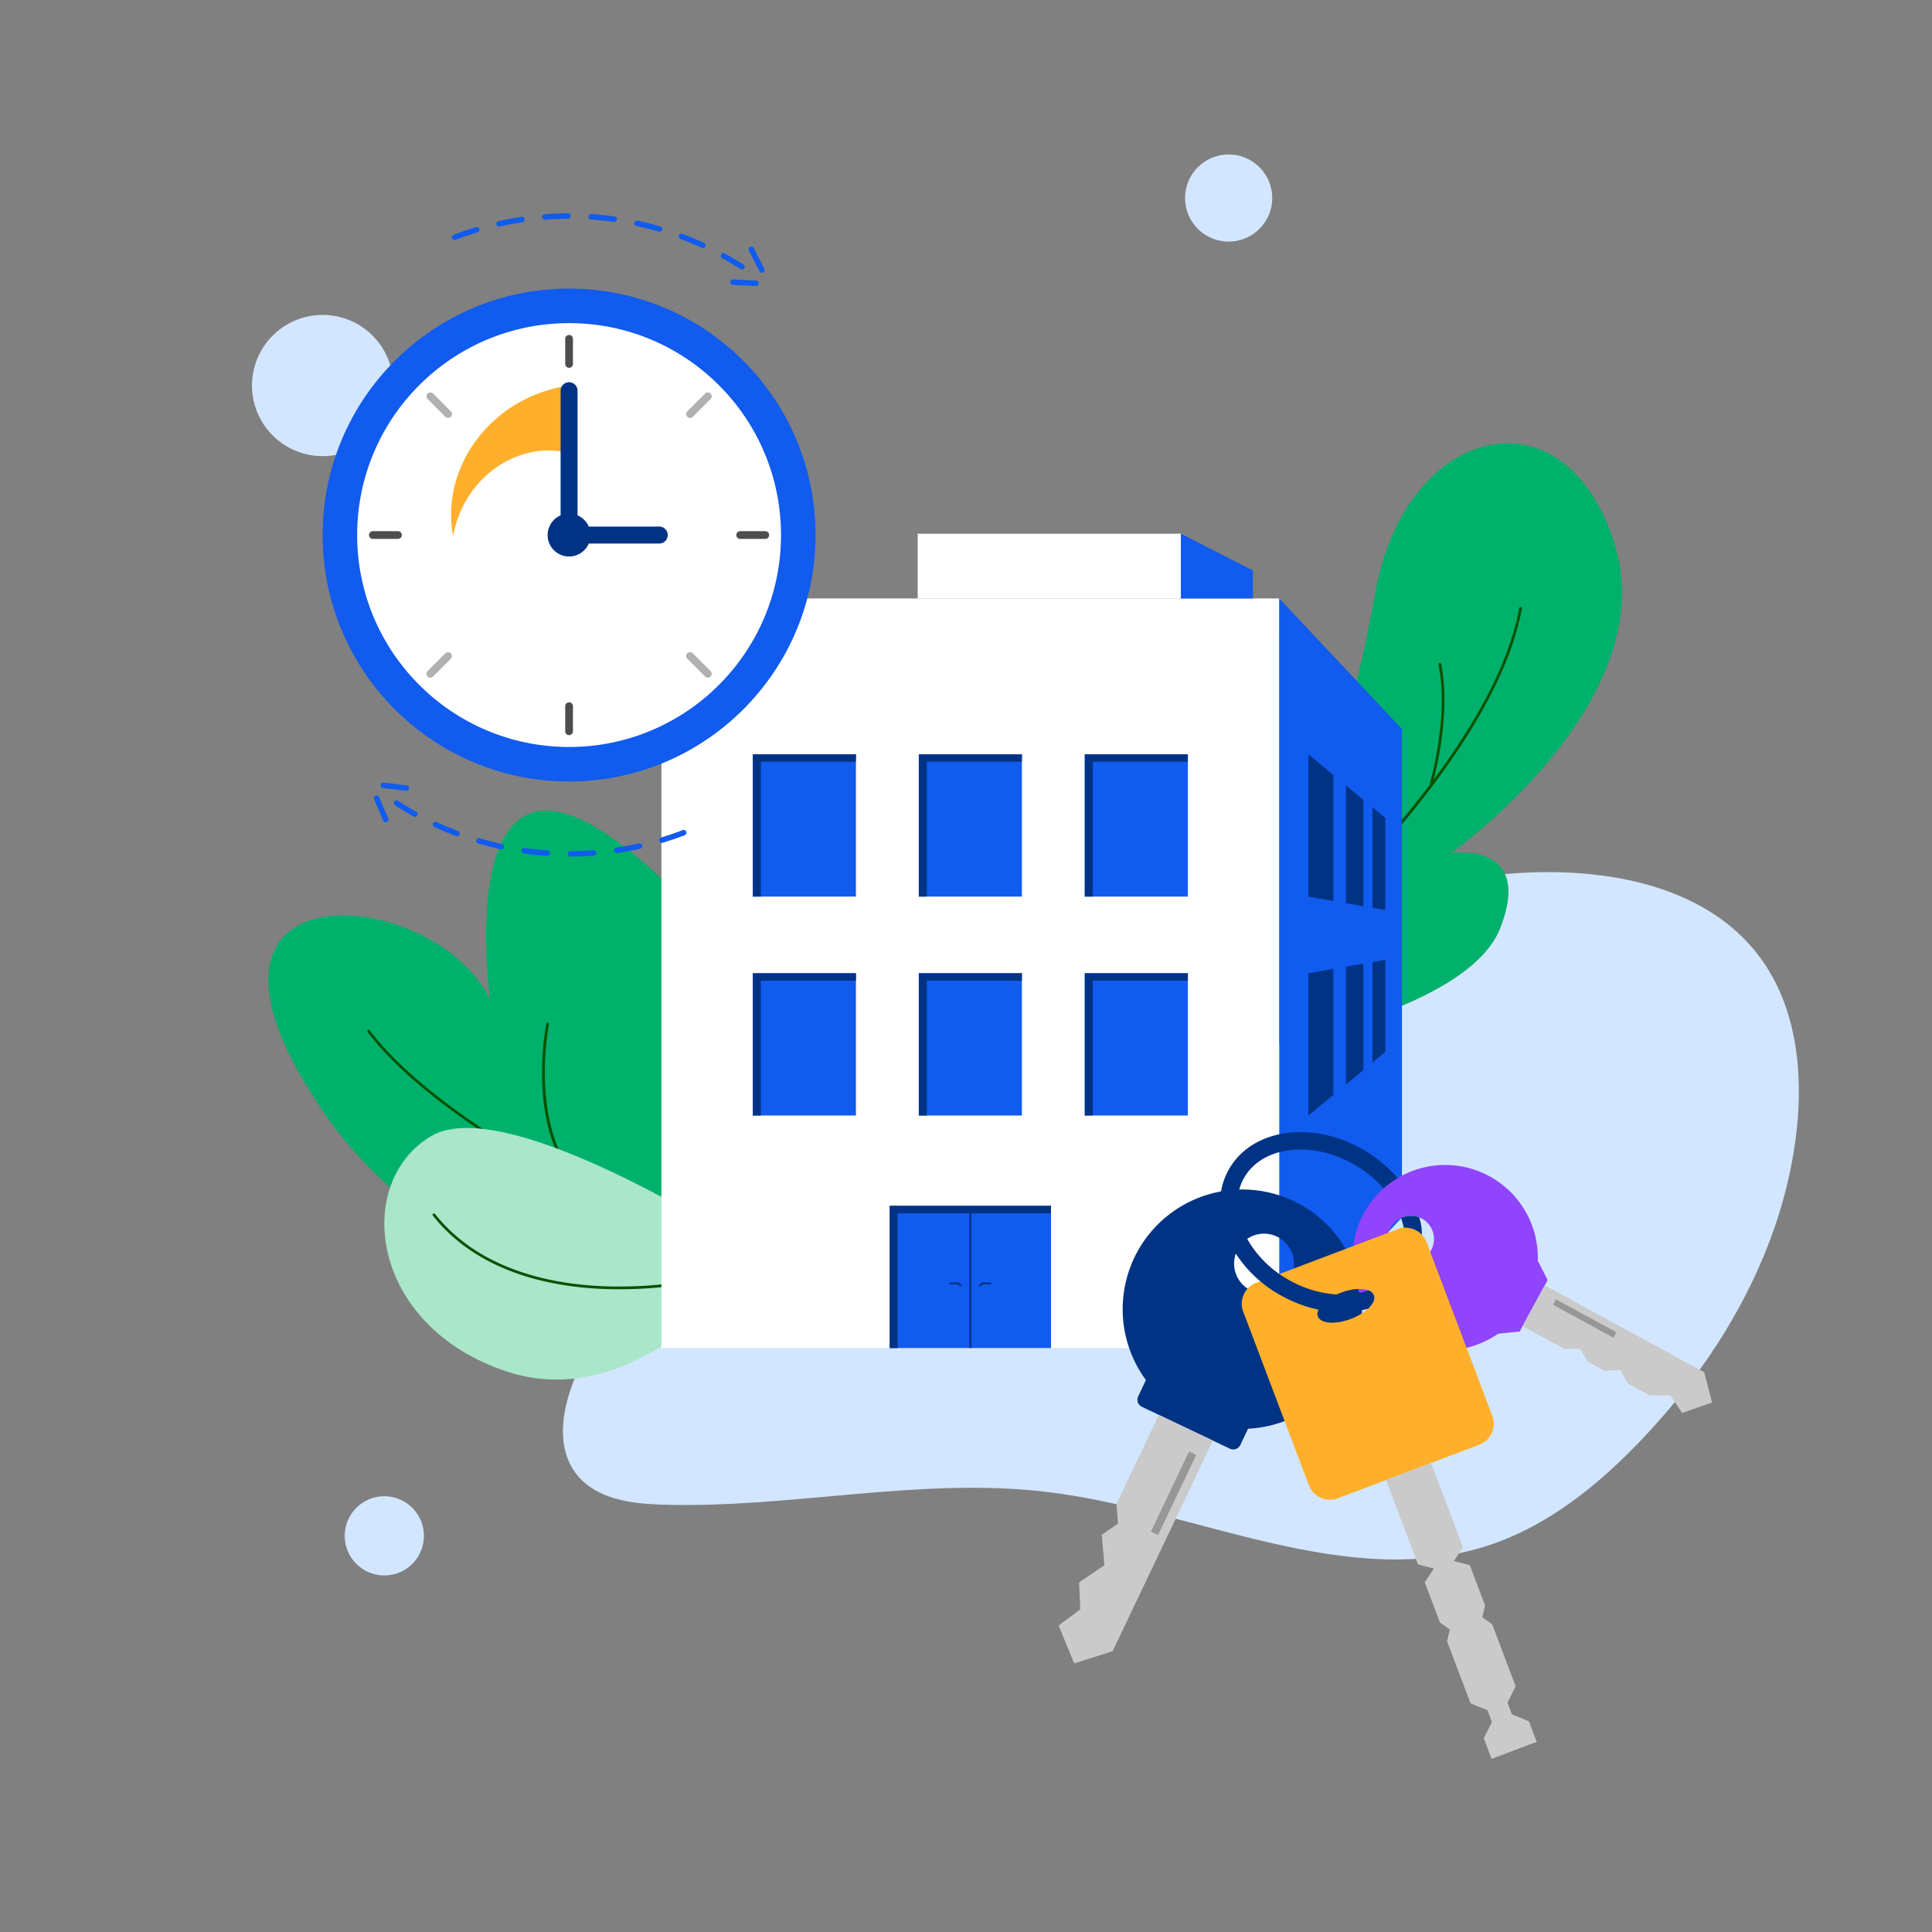 <svg id="Calque_2" data-name="Calque 2" xmlns="http://www.w3.org/2000/svg" viewBox="0 0 1000 1000"><rect x="0" y="0" width="1000" height="1000" fill="#808080" stroke="none"/><title>zelok-louer-plus-vite</title><path d="M416.271,682.543S247.67,692,168.046,576.492C77.318,444.88,224.562,457,253.612,517.273h0S234.268,377.181,315.094,432.5C407.006,495.416,424.869,617.323,416.271,682.543Z" fill="#00b16c"/><path d="M386.6,656.512a.728.728,0,0,1-.261-.05c-1.478-.585-148.273-59.18-196.03-122.24a.708.708,0,1,1,1.128-.856c47.521,62.745,193.95,121.2,195.423,121.778a.709.709,0,0,1-.26,1.368Z" fill="#0a5100"/><path d="M313.507,622.849a.706.706,0,0,1-.307-.071c-18.367-8.838-29.452-27.726-32.057-54.623a146.688,146.688,0,0,1,1.612-38.258.708.708,0,0,1,1.388.282c-.141.7-13.665,70.469,29.672,91.322a.709.709,0,0,1-.308,1.348Z" fill="#0a5100"/><path d="M911.579,496.365c-28.873-39.924-85.066-48.454-134.118-43.823-39.112,3.691-77.364,13.514-114.37,26.888-75.314,13.03-146.646,49.529-213.077,89-59.6,35.41-120.217,76.848-150.066,139.416-8.464,17.743-13.571,40.559-1.112,55.765,9.988,12.191,27.462,14.653,43.213,15.175,66.984,2.219,134.126-14.614,200.651-6.472,77.439,9.478,155.54,52.221,229.375,27.019,29.292-10,54.192-29.978,75.721-52.215,42.923-44.334,75.39-100.811,82.16-162.146C933.342,554.294,929.666,521.375,911.579,496.365Z" fill="#d3e6ff"/><circle cx="166.987" cy="199.549" r="36.549" fill="#d3e6ff"/><path d="M643.046,543.809s115.974-18.424,133.513-63.476-25.314-38.85-25.314-38.85,110.287-78.314,84.322-160.354S727.591,220.2,711.983,306.081c-10.541,58-17.482,70.6-17.482,70.6s-18.867-64.378-43.349-43.387S580.748,484.891,643.046,543.809Z" fill="#00b16c"/><path d="M665.735,488.194a.708.708,0,0,1-.465-1.243c1.065-.924,106.584-93.294,121.084-172.2a.709.709,0,0,1,1.395.256c-7.63,41.516-40.285,86.356-66.336,116.661A608.986,608.986,0,0,1,666.2,488.021.711.711,0,0,1,665.735,488.194Z" fill="#0a5100"/><path d="M740.378,407.805a.7.7,0,0,1-.206-.031.708.708,0,0,1-.472-.884c.1-.347,10.463-34.976,4.876-62.9a.709.709,0,0,1,1.391-.279c5.656,28.281-4.8,63.245-4.911,63.594A.709.709,0,0,1,740.378,407.805Z" fill="#0a5100"/><path d="M393.152,649.324S263.419,564.053,223.04,588.117s-31.874,98.27,39.344,121.805S393.152,649.324,393.152,649.324Z" fill="#aae6c9"/><path d="M320.347,667.322c-3,0-6.073-.064-9.209-.209-27-1.243-64.02-8.823-87.074-37.88a.708.708,0,0,1,1.11-.88C247.9,656.991,284.5,664.468,311.2,665.7a216.772,216.772,0,0,0,53.124-4.253.708.708,0,1,1,.324,1.379A216.25,216.25,0,0,1,320.347,667.322Z" fill="#0a5100"/><rect x="342.351" y="309.754" width="319.807" height="388.001" fill="#fff"/><polygon points="725.649 630.149 662.158 697.755 662.158 309.754 725.649 377.36 725.649 630.149" fill="#115bee"/><rect x="389.675" y="390.441" width="53.35" height="73.632" fill="#115bee"/><rect x="475.579" y="390.441" width="53.35" height="73.632" fill="#115bee"/><rect x="561.483" y="390.441" width="53.35" height="73.632" fill="#115bee"/><rect x="389.675" y="503.755" width="53.35" height="73.632" fill="#115bee"/><rect x="475.579" y="503.755" width="53.35" height="73.632" fill="#115bee"/><rect x="460.515" y="624.123" width="83.479" height="73.632" fill="#115bee"/><rect x="561.483" y="503.755" width="53.35" height="73.632" fill="#115bee"/><polygon points="690.13 466.339 677.222 464.073 677.222 390.441 690.13 401.115 690.13 466.339" fill="#003384"/><polygon points="705.68 469.068 696.652 467.483 696.652 406.509 705.68 413.976 705.68 469.068" fill="#003384"/><polygon points="717.049 471.064 710.381 469.894 710.381 417.864 717.049 423.378 717.049 471.064" fill="#003384"/><polygon points="690.13 566.712 677.222 577.387 677.222 503.755 690.13 501.489 690.13 566.712" fill="#003384"/><polygon points="705.68 553.851 696.652 561.318 696.652 500.344 705.68 498.759 705.68 553.851" fill="#003384"/><polygon points="717.049 544.449 710.381 549.964 710.381 497.934 717.049 496.763 717.049 544.449" fill="#003384"/><rect x="474.992" y="276.245" width="136.241" height="33.509" fill="#fff"/><polygon points="648.49 309.754 611.233 309.754 611.233 276.245 648.49 295.278 648.49 309.754" fill="#115bee"/><polygon points="393.812 464.073 393.812 394.284 443.026 394.284 443.026 390.441 389.675 390.441 389.675 464.073 393.812 464.073" fill="#003384"/><polygon points="479.716 464.073 479.716 394.284 528.93 394.284 528.93 390.441 475.579 390.441 475.579 464.073 479.716 464.073" fill="#003384"/><polygon points="565.62 464.073 565.62 394.284 614.834 394.284 614.834 390.441 561.483 390.441 561.483 464.073 565.62 464.073" fill="#003384"/><polygon points="393.812 577.387 393.812 507.598 443.026 507.598 443.026 503.755 389.675 503.755 389.675 577.387 393.812 577.387" fill="#003384"/><polygon points="479.716 577.387 479.716 507.598 528.93 507.598 528.93 503.755 475.579 503.755 475.579 577.387 479.716 577.387" fill="#003384"/><polygon points="464.651 697.755 464.651 627.966 543.994 627.966 543.994 624.123 460.515 624.123 460.515 697.755 464.651 697.755" fill="#003384"/><polygon points="565.62 577.387 565.62 507.598 614.834 507.598 614.834 503.755 561.483 503.755 561.483 577.387 565.62 577.387" fill="#003384"/><circle cx="635.945" cy="102.502" r="22.558" fill="#d3e6ff"/><path d="M384.032,139.527a1.406,1.406,0,0,1-.766-.226c-3.073-1.979-6.252-3.88-9.452-5.648a1.417,1.417,0,0,1,1.371-2.481c3.255,1.8,6.49,3.732,9.616,5.746a1.417,1.417,0,0,1-.769,2.609ZM363.8,128.413a1.41,1.41,0,0,1-.593-.131c-3.584-1.654-7.275-3.2-10.973-4.587a1.417,1.417,0,1,1,1-2.653c3.761,1.414,7.517,2.983,11.163,4.666a1.418,1.418,0,0,1-.595,2.705Zm-128.433-4.18a1.417,1.417,0,0,1-.509-2.74c3.748-1.442,7.6-2.764,11.444-3.931a1.417,1.417,0,0,1,.822,2.713c-3.779,1.146-7.563,2.446-11.248,3.864A1.419,1.419,0,0,1,235.364,124.233Zm105.992-4.258a1.406,1.406,0,0,1-.4-.058c-3.792-1.119-7.669-2.111-11.522-2.949a1.417,1.417,0,0,1,.6-2.77c3.92.853,7.863,1.862,11.722,3a1.418,1.418,0,0,1-.4,2.777Zm-83.048-2.7a1.417,1.417,0,0,1-.311-2.8c3.917-.883,7.918-1.634,11.892-2.231a1.417,1.417,0,1,1,.421,2.8c-3.906.588-7.839,1.326-11.69,2.195A1.454,1.454,0,0,1,258.308,117.272Zm59.621-2.4a1.536,1.536,0,0,1-.2-.014c-2.106-.3-4.241-.561-6.344-.778-1.814-.186-3.659-.345-5.486-.471a1.417,1.417,0,0,1,.2-2.828c1.857.129,3.735.29,5.58.48,2.139.22,4.311.485,6.453.79a1.418,1.418,0,0,1-.2,2.821Zm-35.911-1.168a1.418,1.418,0,0,1-.107-2.831c4.008-.307,8.075-.471,12.09-.486h0a1.418,1.418,0,0,1,.005,2.835c-3.946.015-7.944.175-11.883.478C282.091,113.708,282.055,113.709,282.018,113.709Z" fill="#115bee"/><path d="M391.309,148.062l-.075,0-11.983-.617a1.417,1.417,0,0,1,.146-2.831l11.984.617a1.417,1.417,0,0,1-.072,2.833Zm3.042-6.894a1.418,1.418,0,0,1-1.263-.772l-5.457-10.687a1.417,1.417,0,1,1,2.523-1.289l5.459,10.686a1.418,1.418,0,0,1-1.262,2.062Z" fill="#115bee"/><circle cx="294.554" cy="276.945" r="127.566" fill="#115bee"/><circle cx="294.554" cy="276.945" r="109.691" fill="#fff"/><path d="M234.53,277.49a61.025,61.025,0,0,1,.488-24.768,66.519,66.519,0,0,1,10.911-24.082,70.607,70.607,0,0,1,20.655-19.079,74.181,74.181,0,0,1,28.182-10.015l-.068,35a43.129,43.129,0,0,0-17.972-.774,48.417,48.417,0,0,0-18.4,7.219A53.2,53.2,0,0,0,243.1,256.07,56.549,56.549,0,0,0,234.53,277.49Z" fill="#ffaf2a"/><path d="M341.237,281.329H290.169V202.29a4.385,4.385,0,1,1,8.769,0v70.271h42.3a4.384,4.384,0,0,1,0,8.768Z" fill="#003384"/><path d="M294.554,190.38a2,2,0,0,1-2-2v-13a2,2,0,0,1,4,0v13A2,2,0,0,1,294.554,190.38Z" fill="#4d4d4d"/><path d="M357.179,216.32a2,2,0,0,1-1.414-3.414l9.192-9.193a2,2,0,0,1,2.828,2.829l-9.192,9.192A1.994,1.994,0,0,1,357.179,216.32Z" fill="#b1b1b1"/><path d="M396.119,278.945h-13a2,2,0,0,1,0-4h13a2,2,0,0,1,0,4Z" fill="#4d4d4d"/><path d="M366.371,350.763a1.992,1.992,0,0,1-1.414-.586l-9.192-9.193a2,2,0,1,1,2.828-2.828l9.192,9.193a2,2,0,0,1-1.414,3.414Z" fill="#b1b1b1"/><path d="M294.554,380.511a2,2,0,0,1-2-2v-13a2,2,0,0,1,4,0v13A2,2,0,0,1,294.554,380.511Z" fill="#4d4d4d"/><path d="M222.736,350.763a2,2,0,0,1-1.414-3.414l9.193-9.193a2,2,0,0,1,2.828,2.828l-9.193,9.193A1.99,1.99,0,0,1,222.736,350.763Z" fill="#b1b1b1"/><path d="M205.988,278.945h-13a2,2,0,0,1,0-4h13a2,2,0,0,1,0,4Z" fill="#4d4d4d"/><path d="M231.929,216.32a1.99,1.99,0,0,1-1.414-.586l-9.193-9.192a2,2,0,1,1,2.828-2.829l9.193,9.193a2,2,0,0,1-1.414,3.414Z" fill="#b1b1b1"/><circle cx="294.554" cy="276.945" r="11.105" fill="#003384"/><path d="M295.266,443.392a1.418,1.418,0,0,1,0-2.835c3.945-.015,7.943-.176,11.882-.478a1.417,1.417,0,1,1,.217,2.826c-4.008.308-8.075.471-12.09.487ZM283.276,443l-.1,0c-1.859-.129-3.736-.29-5.579-.48-2.14-.22-4.312-.486-6.454-.79a1.418,1.418,0,1,1,.4-2.807c2.106.3,4.241.561,6.345.778,1.811.186,3.657.344,5.484.47a1.418,1.418,0,0,1-.1,2.832Zm35.893-1.442a1.417,1.417,0,0,1-.209-2.819c3.906-.588,7.84-1.325,11.69-2.194a1.418,1.418,0,1,1,.623,2.766c-3.917.882-7.918,1.633-11.891,2.231A1.408,1.408,0,0,1,319.169,441.559Zm-59.63-1.941a1.371,1.371,0,0,1-.3-.033c-3.92-.852-7.863-1.861-11.721-3a1.417,1.417,0,1,1,.8-2.718c3.792,1.118,7.669,2.111,11.523,2.949a1.417,1.417,0,0,1-.3,2.8Zm83.021-3.335a1.418,1.418,0,0,1-.41-2.774c3.78-1.147,7.564-2.446,11.248-3.864a1.418,1.418,0,0,1,1.018,2.646c-3.748,1.441-7.6,2.764-11.443,3.931A1.44,1.44,0,0,1,342.56,436.283Zm-106.019-3.45a1.413,1.413,0,0,1-.5-.091c-3.761-1.414-7.517-2.984-11.162-4.667a1.417,1.417,0,1,1,1.187-2.573c3.584,1.654,7.276,3.2,10.973,4.587a1.417,1.417,0,0,1-.5,2.744ZM214.77,422.788a1.412,1.412,0,0,1-.684-.177c-3.255-1.8-6.489-3.732-9.615-5.745a1.417,1.417,0,1,1,1.535-2.383c3.072,1.979,6.252,3.879,9.451,5.647a1.417,1.417,0,0,1-.687,2.658Z" fill="#115bee"/><path d="M199.651,425.592a1.416,1.416,0,0,1-1.3-.86l-4.724-11.03a1.417,1.417,0,1,1,2.605-1.116l4.724,11.03a1.419,1.419,0,0,1-1.3,1.976Zm10.692-16.279a1.373,1.373,0,0,1-.17-.01l-11.914-1.423a1.417,1.417,0,1,1,.336-2.815l11.914,1.424a1.417,1.417,0,0,1-.166,2.824Z" fill="#115bee"/><circle cx="198.923" cy="794.951" r="20.501" fill="#d3e6ff"/><path d="M669.646,621.7a61.938,61.938,0,0,0-76.517,92.618l-4.012,8.428a4.061,4.061,0,0,0,1.921,5.412l45.538,21.678a4.06,4.06,0,0,0,5.412-1.922L646,739.489A61.938,61.938,0,0,0,669.646,621.7ZM647.6,668.009a15.483,15.483,0,1,1,20.635-7.325A15.483,15.483,0,0,1,647.6,668.009Z" fill="#003384"/><polygon points="575.899 854.65 555.983 860.977 547.94 841.341 559.141 833.008 558.546 819.061 571.63 810.151 570.296 794.378 578.679 788.589 577.887 778.433 599.827 732.344 627.787 745.654 575.899 854.65" fill="#cacaca"/><rect x="584.448" y="770.881" width="45.964" height="4.113" transform="translate(-351.553 989.166) rotate(-64.544)" fill="#979797"/><path d="M705.881,628.032a47.967,47.967,0,0,0,69.523,62.3l11.153-1.132,7.25-13.323,7.25-13.324-5.107-9.979a47.966,47.966,0,0,0-90.069-24.543Zm34.887,18.984a11.99,11.99,0,1,1-4.8-16.263A11.99,11.99,0,0,1,740.768,647.016Z" fill="#9044fb"/><polygon points="882.098 710.272 886.157 725.937 870.636 731.336 864.661 722.325 853.85 722.202 842.521 716.037 838.611 709.05 830.621 709.561 821.895 704.813 817.769 698.088 809.882 698.276 788.076 686.41 799.538 665.346 882.098 710.272" fill="#cacaca"/><rect x="818.636" y="664.672" width="3.185" height="35.596" transform="translate(-171.285 1076.731) rotate(-61.447)" fill="#979797"/><path d="M723.437,636.235l-73.212,27.718a11.6,11.6,0,0,0-6.743,14.959L677.5,768.769a11.6,11.6,0,0,0,14.96,6.743l73.212-27.718a11.6,11.6,0,0,0,6.743-14.96L738.4,642.978A11.6,11.6,0,0,0,723.437,636.235ZM711.075,670.4c1.42,3.748-3.913,9.241-11.91,12.269s-15.63,2.443-17.049-1.3,3.913-9.242,11.91-12.27,15.63-2.443,17.049,1.306" fill="#ffaf2a"/><polygon points="740.735 757.235 729.067 761.653 717.399 766.07 733.923 809.716 742.168 811.897 737.435 818.992 745.315 839.806 750.402 843.442 748.999 849.535 761.162 881.662 769.935 885.238 772.219 891.272 768.014 899.762 772.04 910.395 783.708 905.978 795.377 901.56 791.351 890.926 782.577 887.35 780.293 881.317 784.498 872.827 772.335 840.7 767.249 837.064 768.652 830.971 760.771 810.157 752.526 807.976 757.259 800.881 740.735 757.235" fill="#cacaca"/><path d="M711.076,670.4a4.553,4.553,0,0,0-2.769-2.485,42.246,42.246,0,0,1-16.469,2.108l0,0a57.683,57.683,0,0,1-25.092-7.732,56.265,56.265,0,0,1-20.706-20.172l-.821-1.7-6.962,6.214a65.27,65.27,0,0,0,23.989,23.449,68.6,68.6,0,0,0,20.2,7.788l0,0,.147.027q1.348.278,2.694.493c.181.029.361.056.542.083.911.139,1.822.263,2.73.359l.024,0c.911.1,1.818.163,2.723.217l.566.032c.169.008.339.021.508.028l0-.015c.756.03,1.513.061,2.264.061a51.271,51.271,0,0,0,13.341-1.726C710.593,675.036,711.853,672.458,711.076,670.4Z" fill="#003384"/><path d="M726.649,635.523a11.626,11.626,0,0,1,9.365,3.634h0s-.14-2.831-.247-3.769a29.7,29.7,0,0,0-1.173-5.263,11.964,11.964,0,0,0-9.4.293c.424,1.24,1.16,3.865,1.448,5.1Z" fill="#003384"/><path d="M716.111,615.131a47.659,47.659,0,0,1,7.271-5.327l-.367-.454a67.825,67.825,0,0,0-17.443-14.307c-12.552-7.247-26.58-10.295-39.494-8.6-13.357,1.763-23.964,8.363-29.865,18.584a34.929,34.929,0,0,0-3.869,10l-.4,1.928h9.193a25.952,25.952,0,0,1,2.873-7.432c4.47-7.743,12.726-12.772,23.247-14.161,10.962-1.446,22.972,1.206,33.817,7.468A58.8,58.8,0,0,1,716.111,615.131Z" fill="#003384"/><rect x="501.755" y="627.967" width="1" height="69.788" fill="#003384"/><path d="M507.271,665.89a.5.5,0,0,1-.353-.854l1.1-1.1a.5.5,0,0,1,.353-.146h4.186a.5.5,0,0,1,0,1h-3.979l-.95.949A.5.5,0,0,1,507.271,665.89Z" fill="#003384"/><path d="M497.237,665.89a.5.5,0,0,1-.353-.147l-.95-.949h-3.979a.5.5,0,0,1,0-1h4.186a.5.5,0,0,1,.353.146l1.1,1.1a.5.5,0,0,1-.354.854Z" fill="#003384"/></svg>
